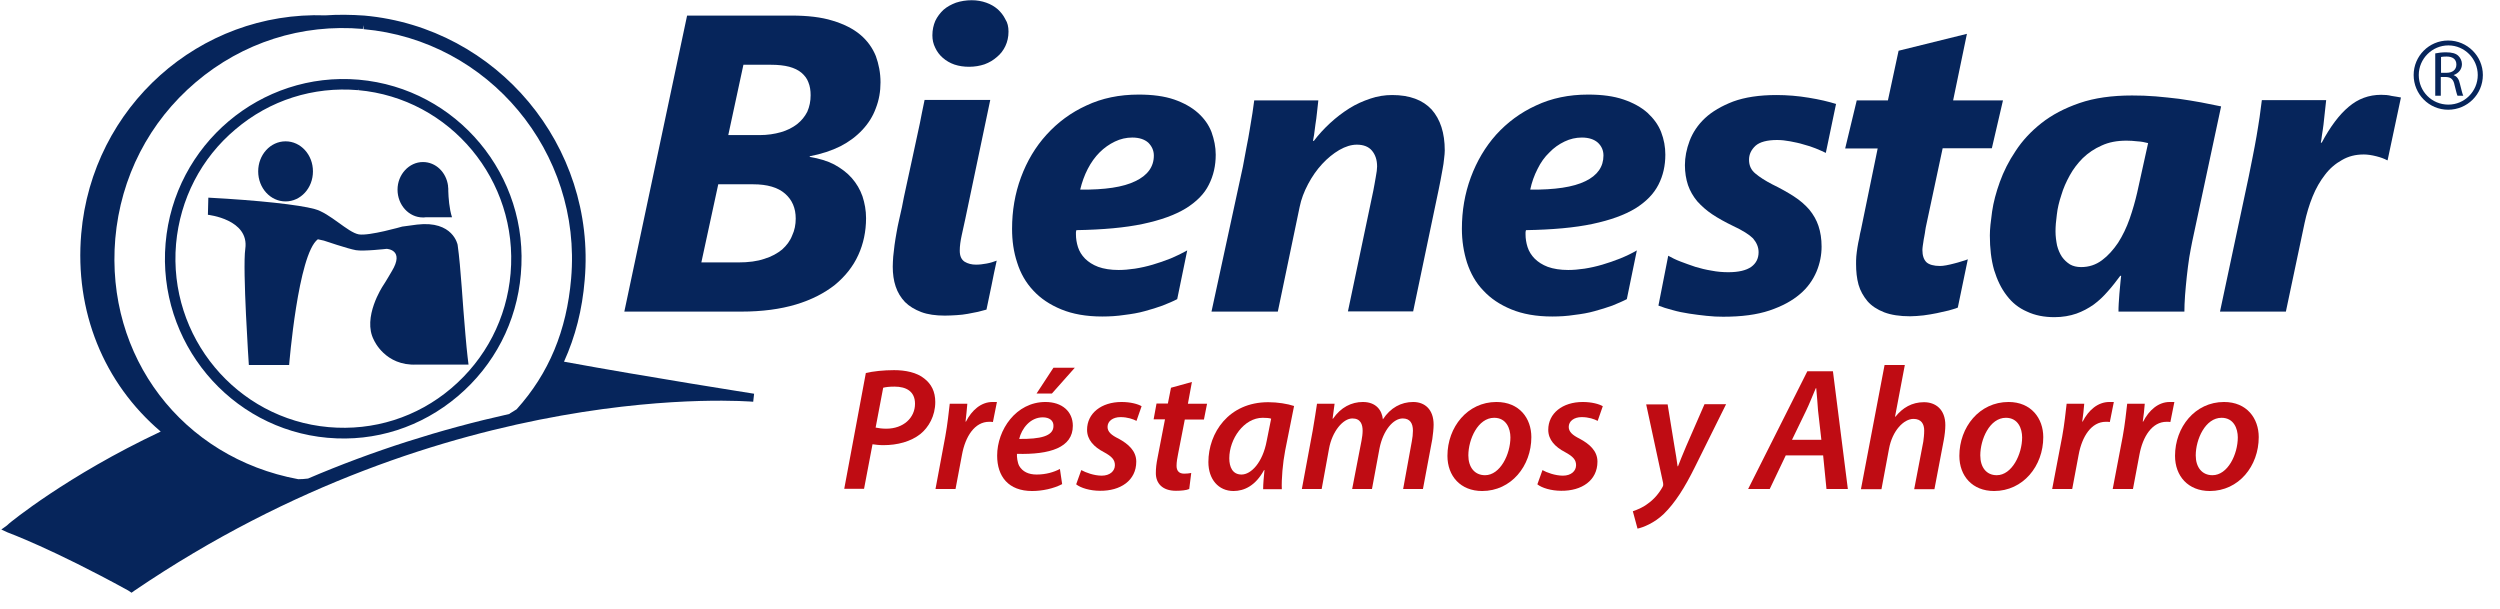 <?xml version="1.0" encoding="UTF-8"?>
<svg width="156px" height="38px" viewBox="0 0 156 38" version="1.1" xmlns="http://www.w3.org/2000/svg" xmlns:xlink="http://www.w3.org/1999/xlink">
    <title>Logo_Bienestar</title>
    <g id="Symbols" stroke="none" stroke-width="1" fill="none" fill-rule="evenodd">
        <g id="Header/-Sucursales" transform="translate(-21, -64)" fill-rule="nonzero">
            <g id="Group" transform="translate(21, 64)">
                <g>
                    <g transform="translate(52.639, 22.778)" fill="#BF0C13">
                        <path d="M1.389,0.5 C1.833,0.389 2.5,0.319 3.153,0.319 C3.847,0.319 4.569,0.458 5.042,0.847 C5.472,1.181 5.722,1.653 5.722,2.306 C5.722,3.181 5.306,3.889 4.792,4.306 C4.194,4.778 3.361,5 2.486,5 C2.222,5 2,4.972 1.806,4.944 L1.278,7.722 L0.042,7.722 L1.389,0.5 Z M2,3.903 C2.208,3.944 2.403,3.972 2.667,3.972 C3.736,3.972 4.458,3.292 4.458,2.417 C4.458,1.639 3.903,1.347 3.181,1.347 C2.861,1.347 2.625,1.375 2.472,1.417 L2,3.903 Z" id="Shape"></path>
                        <path d="M5.736,7.736 L6.347,4.458 C6.486,3.708 6.569,2.889 6.625,2.417 L7.722,2.417 C7.694,2.778 7.653,3.153 7.611,3.528 L7.639,3.528 C8,2.819 8.583,2.306 9.292,2.306 C9.389,2.306 9.486,2.306 9.569,2.306 L9.319,3.556 C9.25,3.542 9.167,3.542 9.083,3.542 C8.181,3.542 7.597,4.458 7.389,5.597 L6.986,7.736 L5.736,7.736 L5.736,7.736 Z" id="Path"></path>
                        <path d="M13.639,7.431 C13.111,7.708 12.403,7.861 11.764,7.861 C10.292,7.861 9.583,6.958 9.583,5.653 C9.583,4.042 10.764,2.306 12.597,2.306 C13.639,2.306 14.306,2.903 14.306,3.792 C14.306,5.153 12.875,5.597 10.819,5.542 C10.806,5.722 10.847,6.083 10.958,6.292 C11.167,6.653 11.542,6.833 12.042,6.833 C12.639,6.833 13.125,6.681 13.5,6.486 L13.639,7.431 Z M12.431,3.264 C11.639,3.264 11.111,3.972 10.958,4.611 C12.264,4.625 13.097,4.444 13.097,3.806 C13.111,3.458 12.833,3.264 12.431,3.264 Z M14.431,0.167 L13,1.778 L12.042,1.778 L13.097,0.167 L14.431,0.167 Z" id="Shape"></path>
                        <path d="M14.833,6.556 C15.111,6.708 15.625,6.903 16.111,6.903 C16.625,6.903 16.931,6.611 16.931,6.25 C16.931,5.917 16.75,5.708 16.236,5.431 C15.625,5.111 15.194,4.667 15.194,4.042 C15.194,3.014 16.083,2.306 17.347,2.306 C17.903,2.306 18.361,2.431 18.597,2.569 L18.278,3.486 C18.069,3.375 17.722,3.25 17.278,3.25 C16.806,3.25 16.472,3.5 16.472,3.861 C16.472,4.167 16.708,4.375 17.167,4.597 C17.75,4.917 18.264,5.347 18.264,6.028 C18.264,7.208 17.278,7.861 16,7.847 C15.375,7.847 14.792,7.667 14.514,7.444 L14.833,6.556 Z" id="Path"></path>
                        <path d="M21.736,1.056 L21.486,2.417 L22.681,2.417 L22.486,3.403 L21.292,3.403 L20.875,5.542 C20.819,5.806 20.778,6.069 20.778,6.292 C20.778,6.583 20.917,6.778 21.25,6.778 C21.403,6.778 21.556,6.764 21.694,6.736 L21.569,7.736 C21.389,7.819 21.042,7.847 20.736,7.847 C19.875,7.847 19.486,7.361 19.486,6.75 C19.486,6.458 19.514,6.167 19.597,5.764 L20.056,3.389 L19.347,3.389 L19.528,2.403 L20.236,2.403 L20.431,1.417 L21.736,1.056 Z" id="Path"></path>
                        <path d="M26.181,7.736 C26.181,7.417 26.222,7 26.264,6.556 L26.236,6.556 C25.708,7.528 25,7.861 24.333,7.861 C23.389,7.861 22.764,7.125 22.764,6.056 C22.764,4.236 24.028,2.319 26.5,2.319 C27.083,2.319 27.694,2.417 28.111,2.556 L27.556,5.333 C27.403,6.125 27.319,7.125 27.347,7.75 L26.181,7.75 L26.181,7.736 Z M26.681,3.347 C26.556,3.306 26.389,3.292 26.153,3.292 C24.986,3.292 24.069,4.611 24.069,5.819 C24.069,6.375 24.278,6.833 24.833,6.833 C25.431,6.833 26.153,6.083 26.403,4.736 L26.681,3.347 Z" id="Shape"></path>
                        <path d="M28.597,7.736 L29.278,4.069 C29.389,3.431 29.472,2.875 29.542,2.417 L30.639,2.417 L30.514,3.347 L30.542,3.347 C31.028,2.639 31.694,2.306 32.403,2.306 C33.236,2.306 33.597,2.833 33.653,3.389 C34.125,2.667 34.792,2.306 35.542,2.306 C36.264,2.306 36.819,2.764 36.819,3.722 C36.819,3.958 36.778,4.347 36.736,4.625 L36.153,7.736 L34.917,7.736 L35.458,4.764 C35.5,4.556 35.528,4.306 35.528,4.097 C35.528,3.639 35.347,3.333 34.889,3.333 C34.306,3.333 33.667,4.069 33.444,5.194 L32.972,7.736 L31.736,7.736 L32.319,4.722 C32.361,4.5 32.389,4.292 32.389,4.097 C32.389,3.708 32.264,3.333 31.75,3.333 C31.167,3.333 30.486,4.139 30.292,5.222 L29.833,7.736 L28.597,7.736 L28.597,7.736 Z" id="Path"></path>
                        <path d="M42.917,4.5 C42.917,6.306 41.653,7.861 39.847,7.861 C38.5,7.861 37.681,6.931 37.681,5.667 C37.681,3.875 38.931,2.306 40.736,2.306 C42.181,2.306 42.917,3.333 42.917,4.5 Z M38.986,5.639 C38.986,6.375 39.375,6.875 40.028,6.875 C40.972,6.875 41.611,5.569 41.611,4.514 C41.611,3.972 41.361,3.292 40.597,3.292 C39.583,3.292 38.986,4.639 38.986,5.639 Z" id="Shape"></path>
                        <path d="M43.611,6.556 C43.875,6.708 44.403,6.903 44.889,6.903 C45.403,6.903 45.708,6.611 45.708,6.25 C45.708,5.917 45.528,5.708 45.014,5.431 C44.403,5.111 43.972,4.667 43.972,4.042 C43.972,3.014 44.861,2.306 46.125,2.306 C46.681,2.306 47.139,2.431 47.375,2.569 L47.056,3.486 C46.847,3.375 46.5,3.25 46.056,3.25 C45.583,3.25 45.25,3.5 45.25,3.861 C45.25,4.167 45.486,4.375 45.931,4.597 C46.528,4.917 47.042,5.347 47.042,6.028 C47.042,7.208 46.056,7.861 44.778,7.847 C44.153,7.847 43.569,7.667 43.292,7.444 L43.611,6.556 Z" id="Path"></path>
                        <path d="M51.417,2.431 L51.833,4.986 C51.931,5.569 52,5.958 52.042,6.319 L52.069,6.319 C52.194,6 52.333,5.639 52.583,5.056 L53.722,2.444 L55.069,2.444 L53.125,6.361 C52.486,7.653 51.889,8.597 51.181,9.292 C50.569,9.875 49.875,10.139 49.542,10.208 L49.25,9.125 C49.486,9.042 49.861,8.903 50.181,8.653 C50.542,8.403 50.875,8.028 51.111,7.597 C51.153,7.514 51.153,7.458 51.139,7.361 L50.083,2.458 L51.417,2.458 L51.417,2.431 Z" id="Path"></path>
                        <path d="M58.792,5.639 L57.792,7.736 L56.444,7.736 L60.139,0.389 L61.736,0.389 L62.667,7.736 L61.333,7.736 L61.125,5.639 L58.792,5.639 Z M61.014,4.667 L60.806,2.833 C60.778,2.444 60.736,1.875 60.694,1.444 L60.667,1.444 C60.472,1.889 60.278,2.403 60.069,2.833 L59.181,4.667 L61.014,4.667 Z" id="Shape"></path>
                        <path d="M63.486,7.736 L64.958,0 L66.222,0 L65.611,3.222 L65.639,3.222 C66.083,2.667 66.667,2.319 67.417,2.319 C68.139,2.319 68.75,2.764 68.75,3.75 C68.75,4.028 68.708,4.389 68.653,4.681 L68.069,7.75 L66.806,7.75 L67.375,4.778 C67.403,4.569 67.431,4.347 67.431,4.083 C67.431,3.681 67.25,3.361 66.764,3.361 C66.153,3.361 65.444,4.097 65.236,5.222 L64.764,7.75 L63.486,7.75 L63.486,7.736 Z" id="Path"></path>
                        <path d="M74.861,4.5 C74.861,6.306 73.597,7.861 71.792,7.861 C70.444,7.861 69.625,6.931 69.625,5.667 C69.625,3.875 70.875,2.306 72.694,2.306 C74.111,2.306 74.861,3.333 74.861,4.5 Z M70.931,5.639 C70.931,6.375 71.306,6.875 71.958,6.875 C72.903,6.875 73.542,5.569 73.542,4.514 C73.542,3.972 73.292,3.292 72.528,3.292 C71.514,3.292 70.931,4.639 70.931,5.639 Z" id="Shape"></path>
                        <path d="M75.417,7.736 L76.042,4.458 C76.181,3.708 76.264,2.889 76.319,2.417 L77.417,2.417 C77.389,2.778 77.347,3.153 77.292,3.528 L77.319,3.528 C77.681,2.819 78.264,2.306 78.986,2.306 C79.083,2.306 79.181,2.306 79.264,2.306 L79.014,3.556 C78.944,3.542 78.861,3.542 78.764,3.542 C77.861,3.542 77.278,4.458 77.069,5.597 L76.667,7.736 L75.417,7.736 L75.417,7.736 Z" id="Path"></path>
                        <path d="M79.194,7.736 L79.819,4.458 C79.958,3.708 80.042,2.889 80.097,2.417 L81.194,2.417 C81.167,2.778 81.125,3.153 81.069,3.528 L81.097,3.528 C81.458,2.819 82.042,2.306 82.75,2.306 C82.847,2.306 82.944,2.306 83.042,2.306 L82.792,3.556 C82.722,3.542 82.639,3.542 82.556,3.542 C81.653,3.542 81.069,4.458 80.861,5.597 L80.458,7.736 L79.194,7.736 L79.194,7.736 Z" id="Path"></path>
                        <path d="M88.306,4.5 C88.306,6.306 87.056,7.861 85.25,7.861 C83.903,7.861 83.083,6.931 83.083,5.667 C83.083,3.875 84.333,2.306 86.139,2.306 C87.569,2.306 88.306,3.333 88.306,4.5 Z M84.375,5.639 C84.375,6.375 84.764,6.875 85.417,6.875 C86.375,6.875 87,5.569 87,4.514 C87,3.972 86.75,3.292 85.986,3.292 C84.972,3.292 84.375,4.639 84.375,5.639 Z" id="Shape"></path>
                    </g>
                    <g fill="#06255B">
                        <g transform="translate(0, 0.833)">
                            <path d="M54.944,4.306 C54.944,4.889 54.847,5.417 54.653,5.917 C54.472,6.417 54.194,6.861 53.819,7.264 C53.444,7.667 52.986,8.014 52.444,8.292 C51.889,8.569 51.25,8.778 50.528,8.917 L50.528,8.958 C51.111,9.056 51.625,9.208 52.056,9.431 C52.486,9.667 52.861,9.944 53.153,10.278 C53.444,10.611 53.667,10.986 53.819,11.417 C53.958,11.847 54.042,12.292 54.042,12.778 C54.042,13.611 53.875,14.389 53.556,15.083 C53.236,15.792 52.736,16.417 52.097,16.944 C51.444,17.458 50.639,17.875 49.667,18.167 C48.694,18.458 47.556,18.611 46.264,18.611 L38.958,18.611 L42.875,0.139 L49.389,0.139 C50.389,0.139 51.25,0.236 51.958,0.458 C52.653,0.667 53.236,0.958 53.681,1.333 C54.125,1.708 54.444,2.153 54.653,2.667 C54.833,3.167 54.944,3.708 54.944,4.306 Z M49.653,12.806 C49.653,12.153 49.431,11.639 48.986,11.25 C48.542,10.861 47.875,10.667 47,10.667 L44.819,10.667 L43.764,15.542 L46.069,15.542 C46.708,15.542 47.25,15.472 47.694,15.319 C48.153,15.181 48.514,14.972 48.806,14.736 C49.083,14.486 49.306,14.194 49.431,13.861 C49.583,13.542 49.653,13.181 49.653,12.806 Z M50.583,5.111 C50.583,4.806 50.542,4.542 50.444,4.306 C50.361,4.069 50.208,3.875 50.014,3.708 C49.819,3.542 49.556,3.417 49.25,3.333 C48.931,3.25 48.556,3.208 48.097,3.208 L46.389,3.208 L45.444,7.597 L47.389,7.597 C47.889,7.597 48.333,7.528 48.722,7.417 C49.111,7.306 49.444,7.139 49.736,6.917 C50.014,6.694 50.222,6.444 50.375,6.139 C50.514,5.819 50.583,5.486 50.583,5.111 Z" id="Shape"></path>
                            <path d="M61.556,18.486 C61.403,18.528 61.222,18.569 61.028,18.625 C60.819,18.667 60.611,18.708 60.389,18.75 C60.167,18.792 59.931,18.819 59.681,18.833 C59.444,18.847 59.194,18.861 58.958,18.861 C58.389,18.861 57.889,18.792 57.486,18.639 C57.083,18.486 56.736,18.278 56.472,18.014 C56.208,17.736 56.014,17.417 55.889,17.042 C55.764,16.667 55.708,16.264 55.708,15.806 C55.708,15.625 55.722,15.403 55.736,15.181 C55.764,14.944 55.792,14.708 55.819,14.458 C55.847,14.208 55.903,13.944 55.944,13.681 C55.986,13.417 56.042,13.167 56.097,12.917 C56.125,12.778 56.194,12.514 56.278,12.111 C56.347,11.722 56.444,11.278 56.556,10.764 C56.667,10.264 56.778,9.722 56.903,9.167 C57.028,8.597 57.139,8.069 57.25,7.556 C57.361,7.056 57.458,6.597 57.528,6.208 C57.611,5.819 57.667,5.556 57.694,5.403 L61.792,5.403 L60.236,12.819 C60.167,13.125 60.097,13.458 60.014,13.833 C59.931,14.208 59.889,14.528 59.889,14.806 C59.889,15.139 59.986,15.361 60.194,15.5 C60.403,15.625 60.639,15.681 60.903,15.681 C61.125,15.681 61.347,15.653 61.569,15.611 C61.806,15.569 62.014,15.5 62.194,15.431 C62.083,15.944 61.972,16.444 61.875,16.958 C61.764,17.472 61.667,17.972 61.556,18.486 Z" id="Path"></path>
                            <path d="M75.861,8.819 C75.861,9.5 75.722,10.125 75.431,10.694 C75.153,11.264 74.667,11.75 74,12.167 C73.319,12.583 72.431,12.903 71.319,13.139 C70.208,13.375 68.819,13.5 67.167,13.528 C67.153,13.583 67.139,13.625 67.139,13.667 C67.139,13.708 67.139,13.75 67.139,13.792 C67.139,14.056 67.181,14.319 67.264,14.583 C67.347,14.847 67.5,15.097 67.708,15.306 C67.917,15.514 68.194,15.694 68.528,15.819 C68.875,15.944 69.306,16.014 69.806,16.014 C70.111,16.014 70.444,15.986 70.819,15.931 C71.181,15.875 71.556,15.792 71.931,15.681 C72.306,15.569 72.681,15.444 73.056,15.292 C73.417,15.139 73.764,14.972 74.083,14.792 L73.458,17.833 C73.194,17.972 72.889,18.097 72.542,18.236 C72.208,18.361 71.833,18.472 71.431,18.583 C71.042,18.694 70.611,18.764 70.167,18.819 C69.708,18.889 69.25,18.917 68.778,18.917 C67.778,18.917 66.931,18.764 66.222,18.472 C65.514,18.181 64.931,17.792 64.472,17.292 C64.014,16.806 63.681,16.222 63.472,15.556 C63.25,14.889 63.153,14.194 63.153,13.444 C63.153,12.319 63.333,11.25 63.708,10.236 C64.083,9.222 64.611,8.333 65.306,7.569 C66,6.806 66.819,6.194 67.792,5.75 C68.764,5.292 69.847,5.069 71.056,5.069 C71.917,5.069 72.653,5.167 73.264,5.375 C73.861,5.583 74.361,5.861 74.75,6.208 C75.139,6.556 75.417,6.944 75.597,7.403 C75.764,7.875 75.861,8.333 75.861,8.819 Z M72,8.875 C72,8.556 71.875,8.292 71.653,8.069 C71.417,7.861 71.083,7.75 70.653,7.75 C70.278,7.75 69.917,7.833 69.569,8 C69.222,8.167 68.903,8.389 68.611,8.681 C68.333,8.958 68.083,9.306 67.875,9.708 C67.667,10.111 67.514,10.542 67.403,11 C68.944,11.014 70.083,10.847 70.847,10.472 C71.611,10.111 72,9.569 72,8.875 Z" id="Shape"></path>
                            <path d="M90.153,8.556 C90.153,8.681 90.139,8.861 90.111,9.069 C90.097,9.278 90.056,9.5 90.014,9.736 C89.972,9.972 89.931,10.194 89.889,10.417 C89.847,10.639 89.806,10.819 89.778,10.972 L88.181,18.597 L84.111,18.597 L85.694,11.069 C85.75,10.806 85.792,10.514 85.847,10.222 C85.903,9.931 85.931,9.708 85.931,9.556 C85.931,9.139 85.819,8.819 85.611,8.569 C85.403,8.319 85.083,8.194 84.667,8.194 C84.319,8.194 83.958,8.306 83.569,8.528 C83.194,8.75 82.833,9.042 82.5,9.403 C82.167,9.764 81.875,10.181 81.625,10.653 C81.375,11.125 81.194,11.597 81.097,12.083 L79.736,18.611 L75.597,18.611 L77.556,9.569 C77.625,9.181 77.708,8.778 77.778,8.375 C77.861,7.972 77.931,7.583 77.986,7.236 C78.042,6.875 78.097,6.528 78.153,6.222 C78.194,5.903 78.236,5.639 78.264,5.431 L82.264,5.431 C82.236,5.681 82.208,5.931 82.181,6.181 C82.153,6.444 82.125,6.694 82.083,6.931 C82.056,7.167 82.028,7.389 82,7.569 C81.972,7.75 81.944,7.889 81.931,7.958 L81.986,7.958 C82.278,7.569 82.625,7.194 83,6.847 C83.375,6.5 83.778,6.194 84.194,5.931 C84.611,5.667 85.056,5.472 85.514,5.319 C85.958,5.167 86.417,5.097 86.875,5.097 C87.958,5.097 88.778,5.403 89.333,6 C89.875,6.611 90.153,7.458 90.153,8.556 Z" id="Path"></path>
                            <path d="M103.917,8.819 C103.917,9.5 103.778,10.125 103.486,10.694 C103.194,11.264 102.722,11.75 102.056,12.167 C101.375,12.583 100.486,12.903 99.375,13.139 C98.264,13.375 96.875,13.5 95.222,13.528 C95.208,13.583 95.194,13.625 95.194,13.667 C95.194,13.708 95.194,13.75 95.194,13.792 C95.194,14.056 95.236,14.319 95.319,14.583 C95.403,14.847 95.556,15.097 95.764,15.306 C95.972,15.514 96.25,15.694 96.583,15.819 C96.931,15.944 97.361,16.014 97.861,16.014 C98.167,16.014 98.5,15.986 98.875,15.931 C99.236,15.875 99.611,15.792 99.986,15.681 C100.361,15.569 100.736,15.444 101.111,15.292 C101.486,15.139 101.833,14.972 102.139,14.792 L101.514,17.833 C101.25,17.972 100.944,18.097 100.611,18.236 C100.264,18.361 99.903,18.472 99.5,18.583 C99.111,18.694 98.694,18.764 98.236,18.819 C97.792,18.889 97.333,18.917 96.861,18.917 C95.861,18.917 95.014,18.764 94.306,18.472 C93.597,18.181 93.014,17.792 92.556,17.292 C92.083,16.806 91.764,16.222 91.542,15.556 C91.333,14.889 91.222,14.194 91.222,13.444 C91.222,12.319 91.403,11.25 91.778,10.236 C92.153,9.222 92.681,8.333 93.361,7.569 C94.056,6.806 94.875,6.194 95.847,5.75 C96.819,5.292 97.903,5.069 99.097,5.069 C99.972,5.069 100.694,5.167 101.306,5.375 C101.917,5.583 102.417,5.861 102.806,6.208 C103.181,6.556 103.472,6.944 103.653,7.403 C103.833,7.875 103.917,8.333 103.917,8.819 Z M100.056,8.875 C100.056,8.556 99.944,8.292 99.708,8.069 C99.472,7.861 99.139,7.75 98.708,7.75 C98.333,7.75 97.972,7.833 97.625,8 C97.278,8.167 96.958,8.389 96.681,8.681 C96.389,8.958 96.139,9.306 95.944,9.708 C95.736,10.111 95.583,10.542 95.486,11 C97.014,11.014 98.167,10.847 98.931,10.472 C99.681,10.111 100.056,9.569 100.056,8.875 Z" id="Shape"></path>
                            <path d="M113.931,8.708 C113.764,8.625 113.542,8.528 113.306,8.431 C113.069,8.333 112.806,8.25 112.542,8.181 C112.278,8.097 112,8.042 111.708,7.986 C111.417,7.931 111.153,7.903 110.889,7.903 C110.264,7.903 109.806,8.028 109.542,8.264 C109.278,8.514 109.139,8.792 109.139,9.139 C109.139,9.486 109.264,9.778 109.542,10 C109.806,10.222 110.153,10.444 110.583,10.667 C111.097,10.917 111.542,11.167 111.931,11.417 C112.319,11.667 112.639,11.944 112.903,12.25 C113.153,12.556 113.347,12.889 113.472,13.264 C113.597,13.639 113.667,14.069 113.667,14.556 C113.667,15.069 113.569,15.597 113.347,16.125 C113.125,16.639 112.792,17.125 112.306,17.528 C111.819,17.944 111.194,18.278 110.417,18.542 C109.625,18.806 108.681,18.931 107.528,18.931 C107.194,18.931 106.861,18.917 106.486,18.875 C106.111,18.833 105.75,18.792 105.403,18.736 C105.042,18.681 104.694,18.611 104.361,18.514 C104.028,18.431 103.736,18.333 103.486,18.236 L104.097,15.125 C104.319,15.25 104.569,15.375 104.861,15.486 C105.153,15.597 105.458,15.708 105.792,15.819 C106.111,15.917 106.458,16 106.806,16.056 C107.153,16.125 107.5,16.153 107.847,16.153 C108.486,16.153 108.958,16.042 109.278,15.819 C109.583,15.597 109.736,15.292 109.736,14.903 C109.736,14.583 109.611,14.306 109.389,14.042 C109.153,13.806 108.736,13.542 108.139,13.264 C107.653,13.028 107.222,12.792 106.847,12.542 C106.472,12.292 106.167,12.014 105.903,11.722 C105.653,11.417 105.458,11.083 105.333,10.722 C105.208,10.347 105.139,9.931 105.139,9.472 C105.139,8.986 105.236,8.472 105.431,7.958 C105.625,7.444 105.944,6.958 106.389,6.542 C106.833,6.125 107.431,5.778 108.153,5.5 C108.875,5.236 109.778,5.097 110.861,5.097 C111.181,5.097 111.514,5.111 111.861,5.139 C112.194,5.167 112.528,5.208 112.861,5.264 C113.194,5.319 113.5,5.375 113.792,5.444 C114.083,5.514 114.347,5.583 114.569,5.653 L113.931,8.708 Z" id="Path"></path>
                            <path d="M124.292,8.417 L121.222,8.417 L120.167,13.361 C120.153,13.472 120.125,13.583 120.111,13.722 C120.083,13.861 120.069,13.986 120.042,14.097 C120.028,14.236 120,14.347 119.986,14.472 C119.972,14.583 119.958,14.681 119.958,14.764 C119.958,15.111 120.042,15.361 120.208,15.528 C120.375,15.681 120.667,15.764 121.056,15.764 C121.167,15.764 121.292,15.75 121.444,15.722 C121.611,15.694 121.764,15.653 121.931,15.611 C122.097,15.569 122.25,15.528 122.417,15.472 C122.569,15.431 122.694,15.389 122.792,15.347 L122.167,18.361 C122.014,18.431 121.819,18.472 121.597,18.542 C121.361,18.597 121.125,18.653 120.861,18.708 C120.597,18.764 120.319,18.806 120.028,18.847 C119.736,18.875 119.472,18.903 119.194,18.903 C118.542,18.903 118,18.819 117.569,18.653 C117.139,18.486 116.778,18.25 116.528,17.958 C116.278,17.653 116.083,17.319 115.972,16.931 C115.861,16.528 115.819,16.097 115.819,15.639 C115.819,15.5 115.819,15.333 115.833,15.167 C115.847,14.986 115.875,14.806 115.903,14.611 C115.931,14.417 115.972,14.222 116.014,14.042 C116.042,13.847 116.083,13.667 116.125,13.5 L117.167,8.431 L115.139,8.431 L115.861,5.431 L117.806,5.431 L118.472,2.333 L122.736,1.278 L121.875,5.431 L124.986,5.431 L124.292,8.417 Z" id="Path"></path>
                            <path d="M136.792,14.25 C136.736,14.514 136.681,14.833 136.611,15.222 C136.556,15.597 136.5,16 136.458,16.403 C136.417,16.806 136.375,17.208 136.347,17.597 C136.319,18 136.306,18.333 136.306,18.611 L132.194,18.611 C132.194,18.486 132.194,18.319 132.208,18.111 C132.222,17.917 132.236,17.708 132.25,17.5 C132.264,17.292 132.292,17.083 132.306,16.889 C132.319,16.681 132.347,16.514 132.361,16.375 L132.306,16.375 C132.056,16.708 131.806,17.042 131.528,17.347 C131.264,17.653 130.972,17.931 130.653,18.167 C130.319,18.403 129.958,18.597 129.569,18.736 C129.167,18.875 128.708,18.958 128.194,18.958 C127.556,18.958 126.986,18.847 126.486,18.611 C125.972,18.389 125.556,18.056 125.222,17.611 C124.875,17.167 124.625,16.639 124.431,16.014 C124.25,15.375 124.167,14.667 124.167,13.861 C124.167,13.458 124.222,12.972 124.306,12.375 C124.389,11.792 124.556,11.167 124.792,10.514 C125.028,9.861 125.347,9.222 125.778,8.583 C126.194,7.944 126.736,7.361 127.389,6.847 C128.042,6.333 128.833,5.917 129.764,5.597 C130.694,5.278 131.778,5.125 133.042,5.125 C133.528,5.125 134.014,5.139 134.514,5.181 C135.014,5.222 135.5,5.278 135.972,5.333 C136.444,5.403 136.903,5.472 137.347,5.556 C137.792,5.639 138.208,5.722 138.597,5.806 L136.792,14.25 Z M133.375,7.986 C133.139,7.958 132.917,7.944 132.694,7.944 C132.097,7.944 131.583,8.042 131.139,8.25 C130.694,8.444 130.306,8.708 129.972,9.028 C129.653,9.347 129.375,9.708 129.153,10.111 C128.931,10.514 128.75,10.917 128.625,11.347 C128.486,11.764 128.389,12.167 128.347,12.556 C128.292,12.958 128.264,13.306 128.264,13.597 C128.264,13.917 128.306,14.208 128.361,14.486 C128.431,14.75 128.528,14.986 128.667,15.194 C128.806,15.389 128.972,15.542 129.167,15.667 C129.361,15.778 129.597,15.833 129.861,15.833 C130.347,15.833 130.778,15.694 131.167,15.403 C131.542,15.125 131.875,14.75 132.167,14.319 C132.458,13.861 132.694,13.375 132.889,12.819 C133.083,12.264 133.236,11.722 133.361,11.181 L134.042,8.097 C133.833,8.042 133.625,8 133.375,7.986 Z" id="Shape"></path>
                            <path d="M148.986,9.167 L148.958,9.167 C148.778,9.069 148.556,8.986 148.278,8.917 C148,8.847 147.736,8.806 147.5,8.806 C146.986,8.806 146.542,8.917 146.139,9.153 C145.736,9.375 145.375,9.681 145.083,10.069 C144.778,10.458 144.514,10.917 144.306,11.431 C144.097,11.944 143.931,12.5 143.806,13.083 L142.639,18.611 L138.528,18.611 L140.319,10.194 C140.403,9.792 140.486,9.375 140.569,8.944 C140.653,8.514 140.736,8.097 140.806,7.681 C140.875,7.264 140.944,6.861 141,6.472 C141.056,6.083 141.097,5.736 141.139,5.417 L145.153,5.417 C145.125,5.667 145.097,5.917 145.069,6.181 C145.042,6.458 145.014,6.708 144.986,6.944 C144.958,7.194 144.917,7.417 144.889,7.611 C144.861,7.806 144.847,7.972 144.819,8.069 L144.875,8.069 C145.403,7.083 145.958,6.333 146.556,5.833 C147.139,5.333 147.819,5.083 148.583,5.083 C148.806,5.083 149.028,5.097 149.236,5.153 C149.458,5.181 149.639,5.222 149.819,5.25 L148.986,9.167 Z" id="Path"></path>
                            <path d="M35.194,21.736 C35.903,20.167 36.333,18.5 36.486,16.625 C37.208,8.278 31.028,0.889 22.736,0.139 C21.931,0.083 21.111,0.069 20.306,0.125 C12.444,-0.153 5.75,5.833 5.069,13.75 C4.653,18.583 6.458,23.056 10.028,26.097 C4.153,28.861 0.597,31.806 0.569,31.833 C0.569,31.833 0.514,31.889 0.431,31.958 L0.083,32.208 L0.472,32.389 C0.5,32.403 3.222,33.389 8,36.014 L8.208,36.153 L8.403,36.014 C28.125,22.625 46.819,24.222 47,24.236 L47.056,23.736 C46.986,23.722 40.486,22.708 35.194,21.736 Z M22.708,0.736 L22.708,0.736 L22.681,0.986 C30.5,1.681 36.319,8.667 35.639,16.542 C35.361,19.806 34.25,22.472 32.236,24.708 C32.097,24.792 31.972,24.875 31.833,24.958 L31.778,25 C27.472,25.958 23.25,27.306 19.222,29.028 C19.014,29.056 18.806,29.069 18.611,29.069 C11.361,27.722 6.569,21.417 7.194,14.056 C7.528,10.222 9.306,6.764 12.222,4.292 C15.139,1.819 18.833,0.639 22.639,0.972 L22.708,0.736 Z" id="Shape"></path>
                            <path d="M22.389,4.139 C16.278,3.611 10.861,8.181 10.333,14.347 C9.806,20.5 14.347,25.944 20.444,26.486 L20.458,26.486 C23.417,26.75 26.292,25.819 28.569,23.889 C30.847,21.958 32.25,19.25 32.5,16.278 C33.056,10.125 28.514,4.681 22.389,4.139 Z M14.694,7.236 C16.833,5.417 19.556,4.556 22.333,4.792 L22.361,4.694 L22.361,4.694 L22.347,4.792 C28.097,5.306 32.361,10.431 31.861,16.222 C31.625,19.028 30.306,21.569 28.167,23.389 C26.028,25.208 23.306,26.069 20.5,25.819 C14.75,25.306 10.486,20.181 10.986,14.389 C11.236,11.597 12.542,9.042 14.694,7.236 Z" id="Shape"></path>
                            <g transform="translate(12.917, 7.917)" id="Path">
                                <path d="M5.125,14.028 C5.125,14.028 5.681,7.097 6.917,6.181 L7.292,6.264 C7.292,6.264 8.806,6.778 9.292,6.861 C9.764,6.944 11.208,6.778 11.208,6.778 C11.208,6.778 12.361,6.819 11.528,8.181 C11.528,8.181 11.125,8.875 10.972,9.097 C10.972,9.097 9.667,11.069 10.417,12.472 C10.417,12.472 11.111,14.097 13.083,14 L16.319,14 C16.319,14 16.222,13.292 16.125,12.125 C15.944,10.153 15.847,8 15.639,6.528 C15.639,6.528 15.361,5 13.111,5.264 L12.181,5.389 C12.181,5.389 10.111,5.986 9.472,5.875 C8.778,5.75 7.667,4.542 6.708,4.292 C5.75,4.028 3.222,3.75 0.083,3.583 L0.056,4.653 C0.056,4.653 2.653,4.931 2.389,6.778 C2.208,8.028 2.611,14.028 2.611,14.028 L5.125,14.028 Z"></path>
                                <path d="M6.611,1.944 C6.611,2.986 5.847,3.819 4.903,3.819 C3.958,3.819 3.194,2.986 3.194,1.944 C3.194,0.903 3.958,0.069 4.903,0.069 C5.847,0.069 6.611,0.903 6.611,1.944 Z"></path>
                                <path d="M15.292,4.819 C15.111,4.264 15.069,3.569 15.056,3.167 C15.056,3.139 15.056,3.111 15.056,3.083 C15.056,3.028 15.056,2.958 15.042,2.903 C15.042,2.875 15.042,2.861 15.042,2.861 C15.042,2.861 15.042,2.847 15.042,2.847 C14.931,2 14.278,1.361 13.472,1.361 C12.611,1.361 11.889,2.139 11.889,3.083 C11.889,4.042 12.597,4.819 13.472,4.819 C13.528,4.819 13.597,4.819 13.653,4.806 L15.292,4.806 L15.292,4.819 Z"></path>
                            </g>
                        </g>
                        <path d="M62.931,1.972 C62.931,2.306 62.861,2.611 62.736,2.875 C62.611,3.139 62.431,3.375 62.208,3.556 C61.986,3.75 61.736,3.903 61.431,4.014 C61.139,4.111 60.819,4.167 60.472,4.167 C60.153,4.167 59.847,4.125 59.556,4.028 C59.278,3.931 59.042,3.792 58.833,3.611 C58.625,3.431 58.472,3.222 58.361,2.986 C58.236,2.736 58.181,2.486 58.181,2.208 C58.181,1.861 58.25,1.569 58.361,1.306 C58.486,1.042 58.667,0.806 58.875,0.611 C59.097,0.417 59.361,0.278 59.653,0.167 C59.958,0.069 60.278,0.014 60.639,0.014 C60.958,0.014 61.264,0.069 61.542,0.167 C61.819,0.264 62.056,0.403 62.264,0.583 C62.458,0.764 62.625,0.972 62.736,1.208 C62.875,1.417 62.931,1.681 62.931,1.972 Z" id="Path"></path>
                    </g>
                </g>
                <g transform="translate(150.556, 2.5)" fill="#06255B" id="Shape">
                    <path d="M1.403,0.833 C1.583,0.792 1.833,0.764 2.069,0.764 C2.444,0.764 2.694,0.833 2.847,0.986 C2.972,1.111 3.069,1.292 3.069,1.5 C3.069,1.847 2.833,2.083 2.556,2.181 L2.556,2.194 C2.764,2.264 2.889,2.458 2.944,2.736 C3.042,3.111 3.097,3.375 3.153,3.472 L2.792,3.472 C2.75,3.389 2.694,3.153 2.611,2.819 C2.542,2.458 2.389,2.319 2.083,2.306 L1.75,2.306 L1.75,3.472 L1.403,3.472 L1.403,0.833 L1.403,0.833 Z M1.75,2.042 L2.111,2.042 C2.486,2.042 2.722,1.847 2.722,1.528 C2.722,1.181 2.472,1.028 2.111,1.028 C1.944,1.028 1.819,1.042 1.764,1.056 L1.764,2.042 L1.75,2.042 Z"></path>
                    <path d="M0.056,2.181 C0.056,3.375 1.014,4.347 2.208,4.347 C3.403,4.347 4.375,3.389 4.375,2.181 C4.375,1 3.403,0.028 2.208,0.028 C1.014,0.028 0.056,1 0.056,2.181 M0.375,2.181 C0.375,1.167 1.208,0.333 2.222,0.333 C3.236,0.333 4.056,1.167 4.056,2.181 C4.056,3.194 3.236,4.028 2.222,4.028 C1.194,4.028 0.375,3.208 0.375,2.181"></path>
                </g>
            </g>
        </g>
    </g>
</svg>